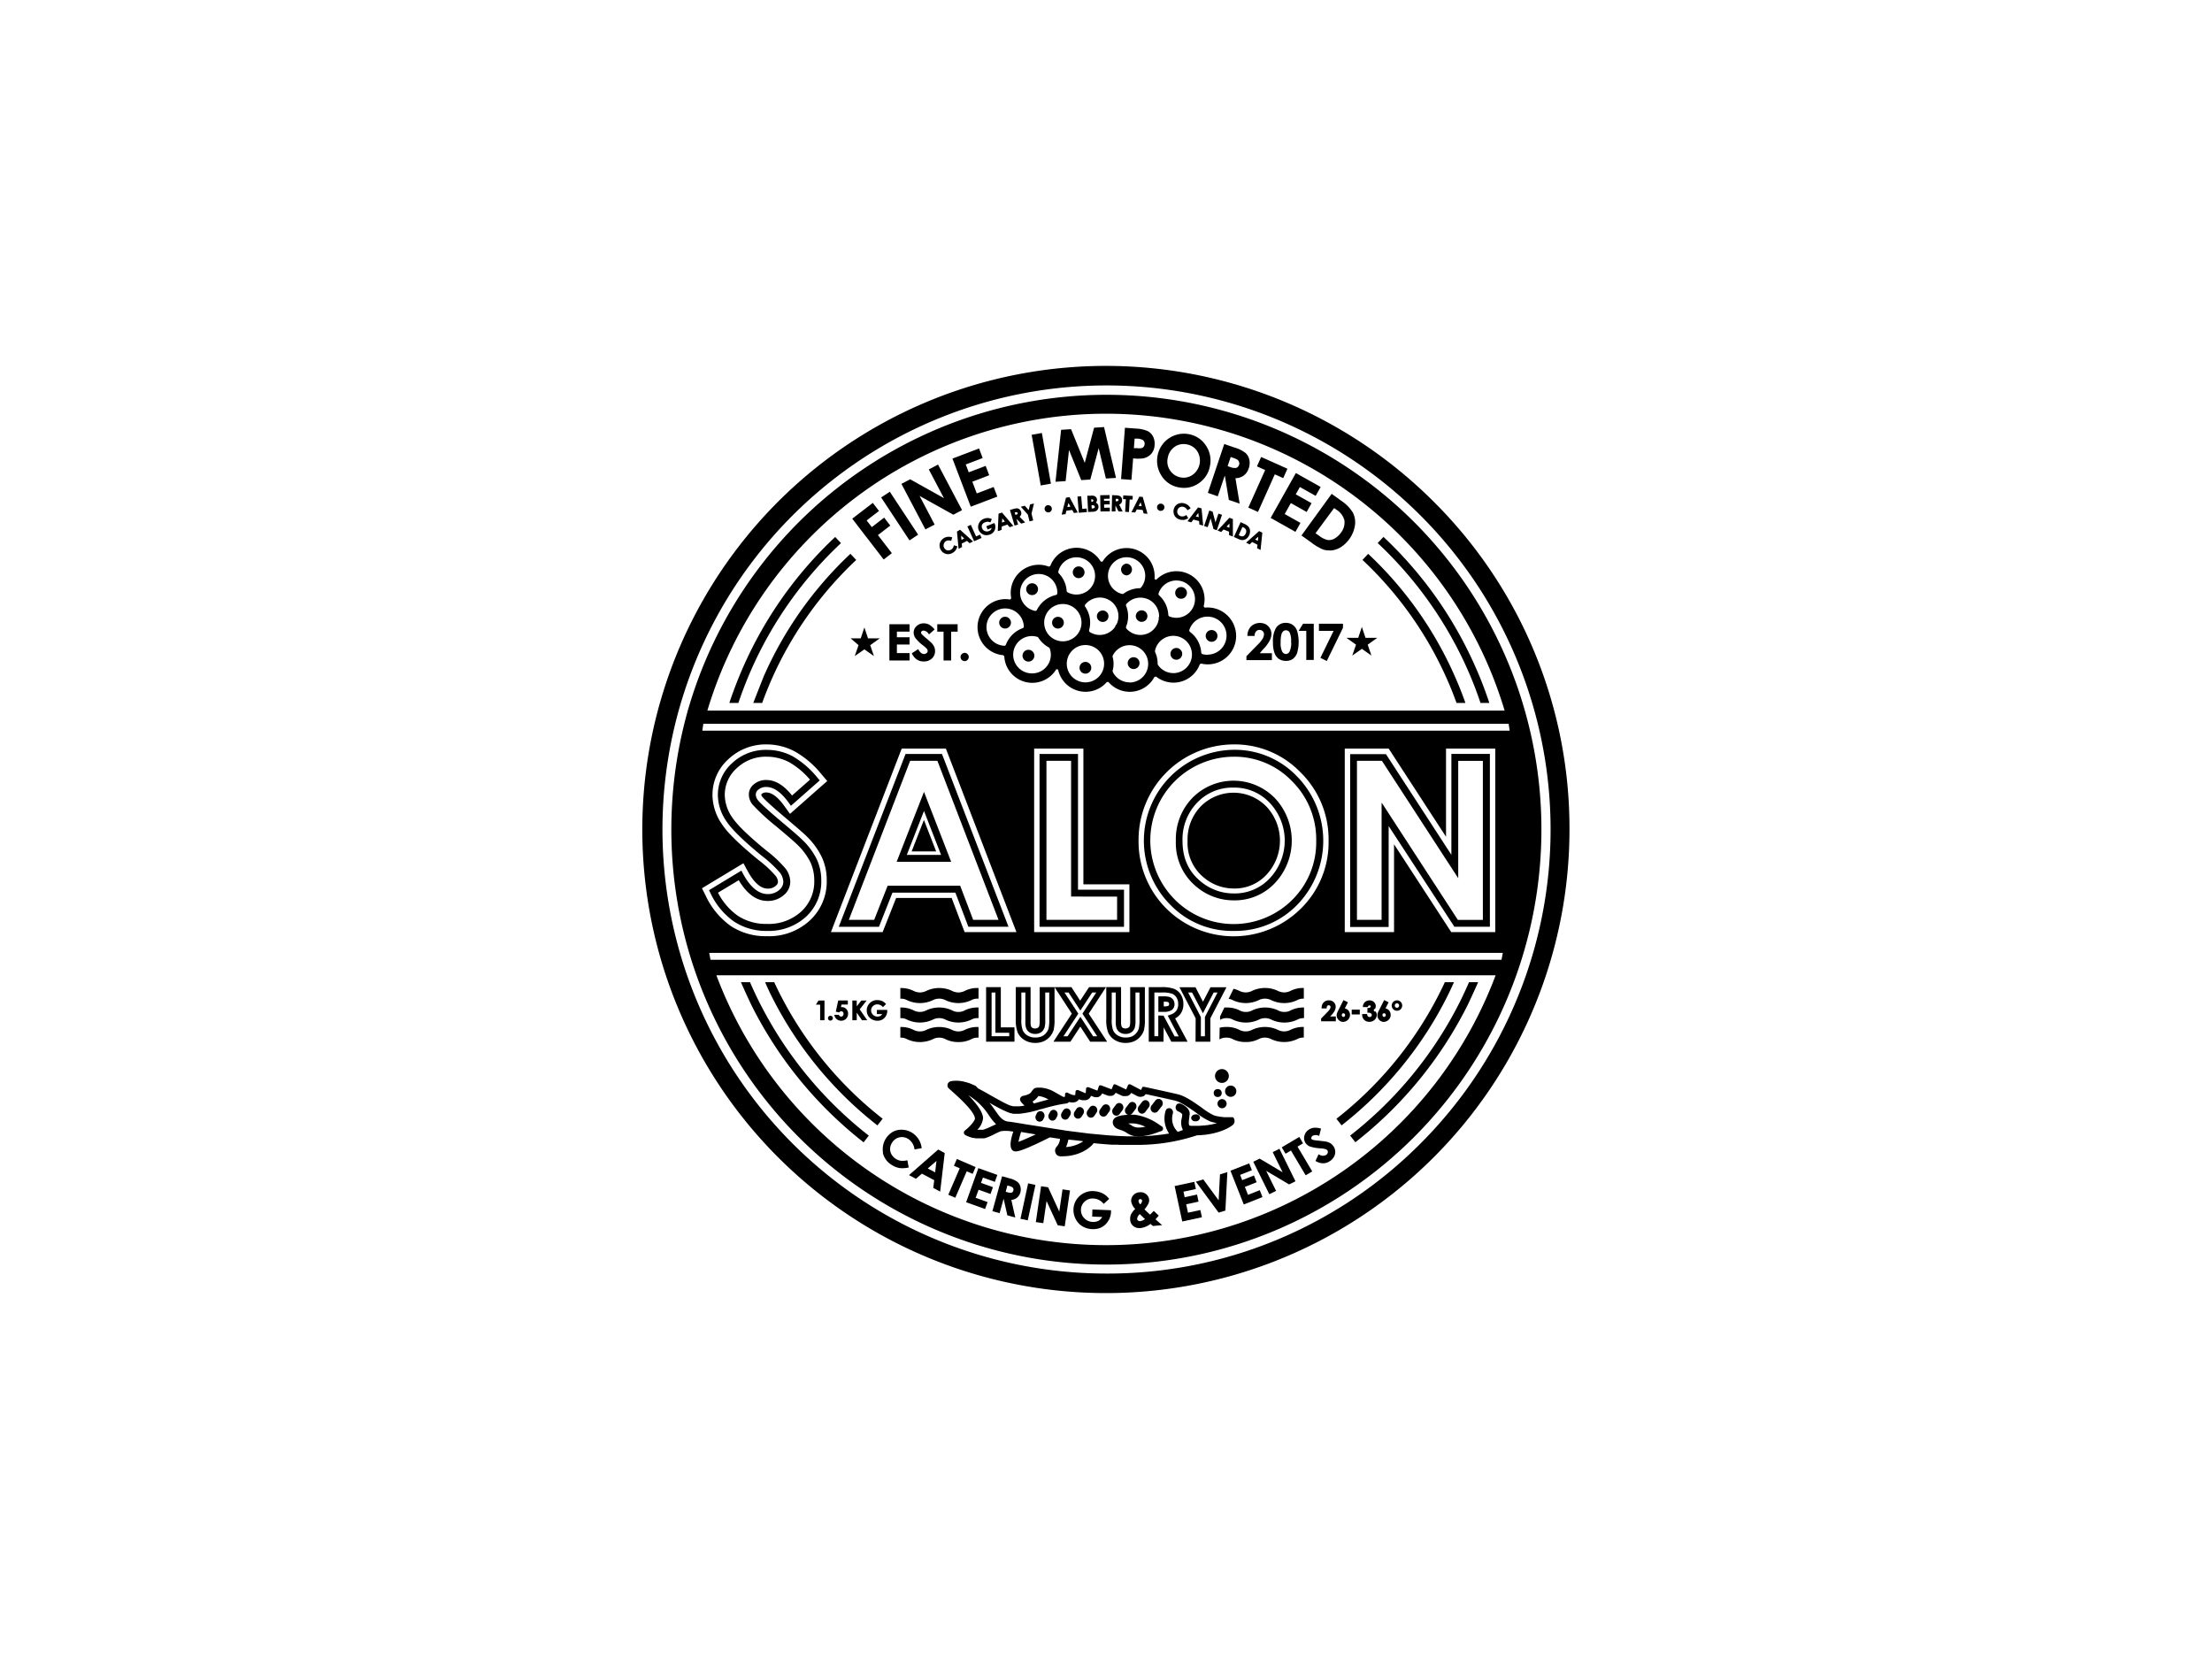 <svg id="Layer_1" data-name="Layer 1" xmlns="http://www.w3.org/2000/svg" viewBox="0 0 640 480"><polygon points="257.33 191.1 263.16 191.1 263.16 188.96 259.5 188.96 259.5 186.48 263.16 186.48 263.16 184.38 259.5 184.38 259.5 182.75 263.16 182.75 263.16 180.61 257.33 180.61 257.33 191.1"/><path d="M269.42,185.92c-.16-.17-.62-.57-1.36-1.19a15.69,15.69,0,0,1-1.42-1.3.7.7,0,0,1-.15-.42.48.48,0,0,1,.21-.38.81.81,0,0,1,.55-.18,2,2,0,0,1,1.47,1l.07.1,1.62-1.43-.07-.08a5.65,5.65,0,0,0-1.54-1.33,3.36,3.36,0,0,0-1.52-.36,2.92,2.92,0,0,0-2.08.79,2.55,2.55,0,0,0-.85,1.91,2.78,2.78,0,0,0,.51,1.55,11.31,11.31,0,0,0,2.19,2.13,7.61,7.61,0,0,1,1.12,1,1,1,0,0,1,.24.63.74.74,0,0,1-.31.59,1.15,1.15,0,0,1-.77.27c-.6,0-1.14-.44-1.61-1.3l-.05-.11L263.84,189l0,.09a4.5,4.5,0,0,0,1.43,1.73,3.52,3.52,0,0,0,2,.56,3.29,3.29,0,0,0,2.36-.86,2.85,2.85,0,0,0,.91-2.16,3,3,0,0,0-.26-1.25A4.06,4.06,0,0,0,269.42,185.92Z"/><polygon points="271.18 182.76 273 182.76 273 191.1 275.2 191.1 275.2 182.76 277.07 182.76 277.07 180.61 271.18 180.61 271.18 182.76"/><path d="M279.13,188.89a1.17,1.17,0,0,0-.85.35,1.14,1.14,0,0,0-.36.85,1.2,1.2,0,0,0,1.21,1.2,1.2,1.2,0,0,0,.85-2A1.17,1.17,0,0,0,279.13,188.89Z"/><polygon points="251.14 184.69 250.09 181.54 249.04 184.69 246.12 184.69 248.4 186.66 247.31 189.82 250.09 187.88 252.86 189.82 251.78 186.67 254.55 184.69 251.14 184.69"/><path d="M365.42,187.9a10.67,10.67,0,0,0,1.92-2.52,4.53,4.53,0,0,0,.54-2,3.3,3.3,0,0,0-1.63-2.74,3.81,3.81,0,0,0-4.27.57,3.9,3.9,0,0,0-1.07,2.69V184H363v-.11a1.87,1.87,0,0,1,.42-1.2,1.24,1.24,0,0,1,1-.43,1.26,1.26,0,0,1,.93.36,1.15,1.15,0,0,1,.36.9,2.65,2.65,0,0,1-.36,1.22,8.88,8.88,0,0,1-1.52,1.85l-3.2,3.27V191H368v-2h-3.51Z"/><path d="M374,180.78a3.45,3.45,0,0,0-2-.57,3.26,3.26,0,0,0-2.8,1.44,7.58,7.58,0,0,0-.89,4.16,8.72,8.72,0,0,0,.46,3.16,3.61,3.61,0,0,0,1.27,1.69,3.57,3.57,0,0,0,2,.55,3.35,3.35,0,0,0,2-.55,3.64,3.64,0,0,0,1.25-1.72,11.55,11.55,0,0,0,0-6.42A3.59,3.59,0,0,0,374,180.78Zm-.42,5a5.69,5.69,0,0,1-.5,2.78h0a1.15,1.15,0,0,1-1,.66,1.27,1.27,0,0,1-1.11-.7,5.51,5.51,0,0,1-.44-2.63,9.12,9.12,0,0,1,.2-2.24,2,2,0,0,1,.54-1,1.2,1.2,0,0,1,.81-.29,1.24,1.24,0,0,1,1.09.71A5.93,5.93,0,0,1,373.55,185.74Z"/><polygon points="375.74 182.53 377.95 182.53 377.95 190.95 380.11 190.95 380.11 180.47 377.01 180.47 375.74 182.53"/><polygon points="381.61 182.53 385.85 182.53 382.03 190.35 383.88 191.25 388.56 181.65 388.57 180.47 381.61 180.47 381.61 182.53"/><path d="M255.42,333.48a5.45,5.45,0,0,0,2.47,3.5,6.09,6.09,0,0,0,2.21.94,4.88,4.88,0,0,0,1,.08,9.13,9.13,0,0,0,1.71-.18l.11,0-.38-2.1-.11,0a5.56,5.56,0,0,1-1.89.11,3.79,3.79,0,0,1-2.65-1.92,3.08,3.08,0,0,1-.35-1.68,3.5,3.5,0,0,1,.62-1.71,3.33,3.33,0,0,1,4.67-.95,4.19,4.19,0,0,1,1.76,2.89l0,.11,2.07-.37,0-.1a6,6,0,0,0-.86-2.44,6.06,6.06,0,0,0-1.77-1.83,5.68,5.68,0,0,0-2.78-.95,5.17,5.17,0,0,0-2.77.51,5.84,5.84,0,0,0-3,6.09Z"/><path d="M263,340l2,1.06,1.73-1.48,3.57,1.88-.28,2.24,2,1.06,1.31-11.08v-.08l-1.89-1Zm5.43-1.93,2.52-2.18-.38,3.31Z"/><polygon points="281.42 339.64 282.27 337.67 276.85 335.33 276 337.3 277.68 338.02 274.37 345.68 276.4 346.55 279.7 338.9 281.42 339.64"/><polygon points="286.58 345.46 287.29 343.49 283.84 342.25 284.39 340.71 287.84 341.95 288.56 339.94 283.07 337.98 279.57 347.74 279.54 347.85 285.02 349.81 285.74 347.8 282.29 346.56 283.13 344.23 286.58 345.46"/><path d="M295.21,343.25a2.59,2.59,0,0,0-.89-1.34,6.9,6.9,0,0,0-2.29-1l-2.1-.58-2.8,10.1,2.09.58,1.16-4.18,1.07,4.8,2.3.64-1.14-5.1a3.05,3.05,0,0,0,1.62-.62,3,3,0,0,0,1-1.55A3.3,3.3,0,0,0,295.21,343.25Zm-3.75-.25.41.11a3.3,3.3,0,0,1,1,.38.8.8,0,0,1,.32.41.93.93,0,0,1,0,.55.79.79,0,0,1-.49.61,2.25,2.25,0,0,1-1.23-.11l-.49-.13Z"/><rect x="292.15" y="346.62" width="10.49" height="2.16" transform="translate(-105.39 564.72) rotate(-77.77)"/><polygon points="306.48 350.54 303.25 343.51 301.22 343.21 299.7 353.59 301.86 353.9 302.8 347.5 306.03 354.51 308.06 354.81 309.58 344.43 307.42 344.12 306.48 350.54"/><path d="M316,352l2.9.11a2.83,2.83,0,0,1-1.05,1.09,3.11,3.11,0,0,1-1.66.34,3.5,3.5,0,0,1-2.5-1.1,3.27,3.27,0,0,1-.93-2.48,3.2,3.2,0,0,1,1.09-2.32,3.33,3.33,0,0,1,2.5-.87,4,4,0,0,1,2.9,1.46l.08.09,1.59-1.45-.07-.08a5.68,5.68,0,0,0-1.9-1.55,6.63,6.63,0,0,0-2.53-.61,5.47,5.47,0,0,0-4.31,1.66,5.3,5.3,0,0,0-1.52,3.56,5.64,5.64,0,0,0,.63,2.85,5.11,5.11,0,0,0,1.94,2.1,6,6,0,0,0,2.87.83h.28a5.2,5.2,0,0,0,2.4-.54,5,5,0,0,0,1.92-1.81,5,5,0,0,0,.82-2.58v-.54l-5.38-.22Z"/><path d="M335.27,351.72l-1.45-1.37-.07.08c-.48.49-.8.82-1,1-.28-.25-.83-.76-1.62-1.53a8.49,8.49,0,0,0,1.15-1.66,2.44,2.44,0,0,0,.2-1.21,2.33,2.33,0,0,0-.82-1.48,2.46,2.46,0,0,0-2-.58,2.49,2.49,0,0,0-1.85.95,2.43,2.43,0,0,0-.53,1.64,4.18,4.18,0,0,0,1.17,2.23,5.55,5.55,0,0,0-1.22,1.59A3.27,3.27,0,0,0,327,353a2.44,2.44,0,0,0,.94,1.77,2.61,2.61,0,0,0,1.68.55l.36,0a6,6,0,0,0,2.89-1.2l.71.6,2.66-.25-1.92-1.68Zm-4,1a3.18,3.18,0,0,1-1.32.59,1,1,0,0,1-.66-.16.64.64,0,0,1-.29-.45,2.11,2.11,0,0,1,.78-1.42C330.42,351.91,330.92,352.4,331.29,352.71Zm-1.37-4.27a1.77,1.77,0,0,1-.5-.94.52.52,0,0,1,.12-.37.5.5,0,0,1,.36-.19.5.5,0,0,1,.39.1.45.45,0,0,1,.17.34A1.52,1.52,0,0,1,329.92,348.44Z"/><polygon points="343.72 350.87 343.2 348.44 346.78 347.67 346.34 345.62 342.76 346.39 342.42 344.79 346 344.02 345.55 341.94 339.86 343.16 342.06 353.41 347.75 352.19 347.3 350.1 343.72 350.87"/><polygon points="352.59 347.29 348.19 341.3 348.15 341.24 346 341.89 352.54 350.79 352.58 350.85 354.54 350.26 355.12 339.13 352.98 339.78 352.59 347.29"/><polygon points="361.08 345.7 360.18 343.4 363.58 342.06 362.81 340.1 359.4 341.45 358.81 339.93 362.21 338.58 361.43 336.6 356.01 338.73 359.86 348.49 365.27 346.35 364.49 344.36 361.08 345.7"/><polygon points="370.18 332.38 368.23 333.35 371.1 339.17 364.44 335.22 362.61 336.13 367.21 345.43 367.25 345.52 369.21 344.56 366.34 338.76 372.93 342.66 372.98 342.69 374.82 341.78 370.23 332.48 370.18 332.38"/><polygon points="377.01 330.8 375.92 328.95 370.85 331.96 371.95 333.81 373.51 332.88 377.77 340.05 379.67 338.92 375.41 331.75 377.01 330.8"/><path d="M379,331.72a12.39,12.39,0,0,0,3,.53,7.5,7.5,0,0,1,1.52.23,1.1,1.1,0,0,1,.55.39.74.74,0,0,1,.08.66,1.11,1.11,0,0,1-.49.65,2,2,0,0,1-2.06-.17l-.1-.05-.89,1.94.09.05a4.37,4.37,0,0,0,2.11.63h.05a3.52,3.52,0,0,0,1.94-.65,3.33,3.33,0,0,0,1.46-2,2.86,2.86,0,0,0-.47-2.3,3,3,0,0,0-.91-.88,4.35,4.35,0,0,0-1.38-.49c-.23,0-.82-.11-1.8-.21a13.94,13.94,0,0,1-1.9-.27.67.67,0,0,1-.36-.27.46.46,0,0,1,0-.42.8.8,0,0,1,.35-.47,2,2,0,0,1,1.78,0l.12,0,.53-2.1-.1,0a5.52,5.52,0,0,0-2-.22,3.21,3.21,0,0,0-1.46.55,2.9,2.9,0,0,0-1.27,1.83,2.53,2.53,0,0,0,.37,2.06A2.87,2.87,0,0,0,379,331.72Z"/><polygon points="255.67 161.88 258.04 160.05 254.01 154.82 257.58 152.06 255.81 149.76 252.24 152.51 250.75 150.58 254.32 147.83 252.53 145.5 246.58 150.07 255.6 161.79 255.67 161.88"/><rect x="258.79" y="141.84" width="3" height="14.89" transform="translate(-39.18 168.07) rotate(-33.42)"/><polygon points="267.75 153.17 270.42 151.77 266.06 143.49 275.76 148.89 275.82 148.92 278.35 147.59 271.45 134.51 271.4 134.41 268.73 135.82 273.11 144.13 263.38 138.7 263.33 138.67 260.81 140 267.7 153.07 267.75 153.17"/><polygon points="288.56 143.68 287.5 140.9 282.61 142.76 281.32 139.37 286.21 137.5 285.18 134.79 280.29 136.65 279.42 134.38 284.32 132.52 283.27 129.75 275.57 132.68 280.87 146.6 288.56 143.68"/><rect x="299.77" y="125.45" width="3" height="14.89" transform="translate(-18.71 55.2) rotate(-10.16)"/><polygon points="309.3 130.19 312.81 138.84 312.84 138.91 315.46 138.74 317.88 129.65 319.97 138.45 322.89 138.27 319.46 123.66 319.44 123.56 316.55 123.75 313.85 133.93 309.89 124.17 307.01 124.36 305.4 139.25 305.38 139.39 308.32 139.2 309.3 130.19"/><path d="M327.85,132.62a11.74,11.74,0,0,0,2.88,0,4.25,4.25,0,0,0,2.33-1.28,4.06,4.06,0,0,0,1-2.55,4.62,4.62,0,0,0-.44-2.48,3.68,3.68,0,0,0-1.61-1.61,10,10,0,0,0-3.47-.71l-3.06-.23-1.12,14.85,3,.23Zm.22-2.93.21-2.79.68,0a3.71,3.71,0,0,1,1.69.41,1.21,1.21,0,0,1,.52,1.18,1.39,1.39,0,0,1-.27.76,1.24,1.24,0,0,1-.63.41,5,5,0,0,1-1.42,0Z"/><path d="M341,141a8,8,0,0,0,1.6.16,7.36,7.36,0,0,0,4.18-1.3,7.58,7.58,0,0,0,3.29-5,7.67,7.67,0,0,0-1.14-5.91,7.39,7.39,0,0,0-4.87-3.31,7.57,7.57,0,0,0-4,.26,7.66,7.66,0,0,0-3.34,2.22,7.93,7.93,0,0,0-.69,9.48A7.41,7.41,0,0,0,341,141Zm.58-2.87a4.7,4.7,0,0,1-2.78-1.66,4.6,4.6,0,0,1-.93-4,4.83,4.83,0,0,1,2-3.19,4.42,4.42,0,0,1,2.55-.8,5.08,5.08,0,0,1,1,.1,4.53,4.53,0,0,1,3,2,5.08,5.08,0,0,1-1.36,6.8A4.47,4.47,0,0,1,341.59,138.12Z"/><path d="M349.47,142.6l2.86,1,2-5.89.07,0,1.14,6.88v.06l3.13,1.06-1.22-7.35a4.26,4.26,0,0,0,2.38-.75,4.22,4.22,0,0,0,1.47-2.13,4.57,4.57,0,0,0,.16-2.52A3.6,3.6,0,0,0,360.3,131a9.6,9.6,0,0,0-3.18-1.53l-2.91-1-4.7,14Zm9-8.1a1.2,1.2,0,0,1-.77.87,3.36,3.36,0,0,1-1.78-.25l-.73-.25.89-2.64.62.21a5.24,5.24,0,0,1,1.37.61,1.29,1.29,0,0,1,.43.65A1.23,1.23,0,0,1,358.52,134.5Z"/><polygon points="361.22 146.77 361.18 146.87 363.97 148.12 368.84 137.24 371.28 138.34 372.49 135.62 364.89 132.22 363.67 134.93 366.05 136 361.22 146.77"/><polygon points="367.63 149.85 374.81 153.88 376.26 151.3 371.7 148.73 373.48 145.56 378.05 148.13 379.47 145.59 374.9 143.03 376.09 140.91 380.66 143.47 382.11 140.9 374.93 136.87 367.69 149.76 367.63 149.85"/><path d="M376.51,154.9l2.8,2a15.37,15.37,0,0,0,3.48,2.08,5.43,5.43,0,0,0,1.72.27,5.87,5.87,0,0,0,.83,0,6.62,6.62,0,0,0,2.69-1,9.17,9.17,0,0,0,4-6.23,6.29,6.29,0,0,0-.57-3.66,11,11,0,0,0-3.41-3.48l-2.76-2-8.7,12Zm10.14-7.44a5.16,5.16,0,0,1,2.33,3.09,4.77,4.77,0,0,1-1.05,3.62,5.49,5.49,0,0,1-1.91,1.71,3.22,3.22,0,0,1-1.94.35,6.24,6.24,0,0,1-2.46-1.26l-1-.69L386,147Z"/><path d="M218,203.24l-.06.15h2.61l0-.08c.83-2.3,1.73-4.54,2.65-6.63a106.25,106.25,0,0,1,24.45-34.59l.08-.08-1.68-1.78-.08.08a108.57,108.57,0,0,0-25,35.38C220,198.13,219,200.67,218,203.24Z"/><path d="M223.22,288.19a110.1,110.1,0,0,0,30.56,37.36l.09.06,1.51-1.93-.09-.07a107.66,107.66,0,0,1-29.88-36.51c-.46-.93-.92-1.89-1.37-2.85l0-.07h-2.68l.08.16C222.08,285.83,222.65,287.05,223.22,288.19Z"/><path d="M213.66,203.39l0-.08c1.09-3.23,2.32-6.4,3.64-9.41a112.55,112.55,0,0,1,25.94-36.68l.08-.08-1.68-1.78-.08.08a115.12,115.12,0,0,0-26.5,37.47c-1.46,3.32-2.8,6.8-4,10.33l0,.15Z"/><path d="M249.78,330.44l.09.07,1.5-1.93-.08-.07a114,114,0,0,1-31.68-38.72c-.88-1.76-1.75-3.63-2.58-5.54l0-.07h-2.66l.07.16c1,2.25,2,4.45,3,6.54A116.59,116.59,0,0,0,249.78,330.44Z"/><path d="M418.74,196.68c.93,2.1,1.82,4.33,2.66,6.63l0,.08H424l-.06-.15c-.9-2.56-1.91-5.1-3-7.54a108.47,108.47,0,0,0-25-35.38l-.08-.08L394.21,162l.08.08A106.06,106.06,0,0,1,418.74,196.68Z"/><path d="M388.23,325.55a109.85,109.85,0,0,0,30.56-37.35c.57-1.15,1.15-2.37,1.82-3.86l.07-.16H418l0,.07c-.44,1-.91,1.92-1.37,2.85a107.46,107.46,0,0,1-29.87,36.52l-.09.07,1.51,1.93Z"/><path d="M390.73,328.49l-.09.07,1.51,1.93.08-.07a116.31,116.31,0,0,0,32.37-39.56c1-2.08,2-4.28,3-6.52l.07-.16H425l0,.07c-.83,1.92-1.7,3.78-2.56,5.52A114.09,114.09,0,0,1,390.73,328.49Z"/><path d="M424.68,193.88c1.33,3,2.56,6.19,3.65,9.43l0,.08h2.58l-.05-.15c-1.17-3.54-2.5-7-4-10.35a115.09,115.09,0,0,0-26.49-37.47l-.08-.08-1.68,1.78.08.08A112.63,112.63,0,0,1,424.68,193.88Z"/><polygon points="392.34 186.52 391.25 189.68 394.03 187.73 396.8 189.68 395.72 186.52 398.49 184.54 395.08 184.54 394.03 181.39 392.98 184.54 389.56 184.54 392.34 186.52"/><path d="M334.07,166.62A8.12,8.12,0,0,0,319,162.49h-.52a8.12,8.12,0,0,0-14.6,1.27l-.42.19a8,8,0,0,0-2.9-.55,8.14,8.14,0,0,0-8.13,8.13,7.54,7.54,0,0,0,.16,1.57l-.36.37a7.24,7.24,0,0,0-1.38-.13,8.13,8.13,0,0,0-.58,16.23l.3.31a8.11,8.11,0,0,0,15.05,3.75l.52.09a8.12,8.12,0,0,0,14.1,3.61h.48a8.09,8.09,0,0,0,13.3-1.48l.47-.1a8.1,8.1,0,0,0,12.65-3.56l.38-.2a8.2,8.2,0,0,0,10.13-8,8.25,8.25,0,0,0-8.22-8.23h0c-.26,0-.52,0-.86.05l-.32-.38a8,8,0,0,0,.27-2,8.14,8.14,0,0,0-14-5.67l-.48-.22A7.18,7.18,0,0,0,334.07,166.62Zm1.2,11.94v.07a1.22,1.22,0,0,0,0,.42v.07a5.37,5.37,0,0,1-9.45,2.64l-.05-.33a7.94,7.94,0,0,0,.63-3.12,8,8,0,0,0-.63-3.13l.05-.33a5.4,5.4,0,0,1,9.54,3.46,2.06,2.06,0,0,1,0,.21.1.1,0,0,0,0,0Zm-8.46,18.87h0a5.41,5.41,0,0,1-4.89-3.12v-.23a8,8,0,0,0,.27-2,7.63,7.63,0,0,0-.28-2.06l0-.23a5.4,5.4,0,1,1,4.89,7.68Zm-12.76-10.8a5.4,5.4,0,1,1-5.4,5.4A5.41,5.41,0,0,1,314.05,186.63Zm-6.77-11.87a5.4,5.4,0,1,1,0,10.79h0a5.4,5.4,0,0,1,0-10.79Zm4.16-2.74a5.27,5.27,0,0,1-2.66-.71l-.16-.26a8.09,8.09,0,0,0-2.35-5.25l-.09-.3a5.39,5.39,0,1,1,5.26,6.52Zm3.64,10.41a8.06,8.06,0,0,0-1.18-7v-.38a5.37,5.37,0,0,1,1.31-1.25l0,0,.26-.14.13-.08a5.37,5.37,0,0,1,8,4.72,5.3,5.3,0,0,1-.5,2.24l-.06.1a1.24,1.24,0,0,0-.37.62l-.05.13a5.42,5.42,0,0,1-4.42,2.32,5.31,5.31,0,0,1-3-.92Zm15-12.37-.24.12a8.18,8.18,0,0,0-4.82,1.63l-.27.06a5.39,5.39,0,1,1,6.6-5.25A5.3,5.3,0,0,1,330.07,170.06Zm-31.44,24.77h0a5.4,5.4,0,1,1,1.56-10.54l.19.14a8.18,8.18,0,0,0,3.14,2.93l.16.17a5.39,5.39,0,0,1-5.05,7.3Zm7.26-23v0l-.26.29a8.19,8.19,0,0,0-5.69,4.47l-.34.18a5.39,5.39,0,1,1,6.31-5.31C305.91,171.65,305.9,171.76,305.89,171.87Zm-9.68,9.59-.22.29a8.21,8.21,0,0,0-5,4.91l-.3.22a5.4,5.4,0,1,1,5.52-5.42Zm43.26,13.33a5.39,5.39,0,0,1-4.49-2.43l-.05-.18V192a7.93,7.93,0,0,0-.76-3.41v-.25l0-.06a5.4,5.4,0,0,1,10.69,1.07,5.41,5.41,0,0,1-5.4,5.41Zm.87-16a5.26,5.26,0,0,1-2.13-.45l-.19-.29a8.16,8.16,0,0,0-2.76-5.84l-.1-.33a5.41,5.41,0,0,1,5.18-3.89h0a5.4,5.4,0,1,1,0,10.8Zm9,10.7a5.68,5.68,0,0,1-1.57-.23l-.22-.3a8.07,8.07,0,0,0-3.36-6.16l-.12-.35a5.5,5.5,0,1,1,5.27,7Z"/><path d="M306.1,181.86a1.7,1.7,0,1,0-1.7-1.69A1.7,1.7,0,0,0,306.1,181.86Z"/><path d="M298.63,168.76a1.71,1.71,0,1,0,1.7,1.7A1.7,1.7,0,0,0,298.63,168.76Z"/><path d="M312.09,163.88a1.7,1.7,0,1,0,1.7,1.7A1.7,1.7,0,0,0,312.09,163.88Z"/><path d="M325.94,163.07a1.71,1.71,0,0,0,0,3.41h0a1.71,1.71,0,0,0,0-3.41Z"/><path d="M314.05,194.91a1.7,1.7,0,1,0-1.71-1.68A1.7,1.7,0,0,0,314.05,194.91Z"/><path d="M297.57,188a1.71,1.71,0,1,0,1.7,1.71A1.71,1.71,0,0,0,297.57,188Z"/><path d="M330.7,176.63a1.69,1.69,0,0,0-1.44.34,1.67,1.67,0,0,0-.64,1.34,1.7,1.7,0,0,0,3,1,1.73,1.73,0,0,0,.31-1.48A1.71,1.71,0,0,0,330.7,176.63Z"/><path d="M320.36,179.34a1.73,1.73,0,0,0,.31-1.48A1.69,1.69,0,0,0,318,177a1.67,1.67,0,0,0-.64,1.34,1.7,1.7,0,0,0,3,1Z"/><path d="M340.35,187.48a1.7,1.7,0,1,0,1.7,1.7A1.71,1.71,0,0,0,340.35,187.48Z"/><path d="M328,190.15a1.71,1.71,0,1,0,1.2.5A1.7,1.7,0,0,0,328,190.15Z"/><path d="M341.72,169.84a1.7,1.7,0,1,0,1.7,1.7A1.71,1.71,0,0,0,341.72,169.84Z"/><path d="M350.55,182.29h0a1.7,1.7,0,1,0,1.7,1.7A1.7,1.7,0,0,0,350.55,182.29Z"/><path d="M290.8,178.45a1.7,1.7,0,1,0,1.7,1.7A1.7,1.7,0,0,0,290.8,178.45Z"/><path d="M293.52,297.25h-3.95V285.61h-4.26v15.78h8.21ZM292,298.81v1h-5.1V287.17H288v11.64Z"/><path d="M296.42,300.92a5.79,5.79,0,0,0,3.1.83,6,6,0,0,0,2.37-.44,5.36,5.36,0,0,0,2.95-3.25,12.92,12.92,0,0,0,.27-3.19v-9.26l5,7.67-5.32,8.11h4.92l2.86-4.36,2.85,4.36h4.91L315,293.28l5-7.67h-4.9l-2.58,3.92L310,285.61h-9.19v9.64a5.72,5.72,0,0,1-.14,1.65,1,1,0,0,1-.41.46,1.46,1.46,0,0,1-.81.21,1.41,1.41,0,0,1-.75-.18.93.93,0,0,1-.38-.43,4.11,4.11,0,0,1-.14-1.37v-10h-4.28v9.26a10,10,0,0,0,.57,3.94A4.93,4.93,0,0,0,296.42,300.92Zm12.75-13.75,3.41,5.21,3.42-5.21h1.18l-4,6.11,4.28,6.55h-1.18l-3.69-5.64-3.7,5.64h-1.2l4.3-6.55-4-6.11Zm-7,10.3a6.71,6.71,0,0,0,.25-2.22v-8.08h1.16v7.7a11,11,0,0,1-.21,2.76,3.49,3.49,0,0,1-.76,1.31,3.55,3.55,0,0,1-1.29.94,4.71,4.71,0,0,1-1.77.31,4.32,4.32,0,0,1-2.28-.59,3.37,3.37,0,0,1-1.34-1.45,8.44,8.44,0,0,1-.42-3.28v-7.7h1.16v8.42a5.19,5.19,0,0,0,.27,2,2.45,2.45,0,0,0,1,1.15,3,3,0,0,0,1.57.41,3,3,0,0,0,1.65-.45A2.53,2.53,0,0,0,302.14,297.47Z"/><path d="M322.56,300.92a5.81,5.81,0,0,0,3.11.83,6.11,6.11,0,0,0,2.37-.44,4.94,4.94,0,0,0,1.85-1.35,4.84,4.84,0,0,0,1.09-1.9,12.92,12.92,0,0,0,.27-3.19v-9.26H327v9.64a5,5,0,0,1-.15,1.65.94.94,0,0,1-.41.46,1.46,1.46,0,0,1-.81.21,1.41,1.41,0,0,1-.75-.18.85.85,0,0,1-.37-.43,3.66,3.66,0,0,1-.15-1.37v-10h-4.28v9.26a10,10,0,0,0,.57,3.94A4.87,4.87,0,0,0,322.56,300.92Zm5.72-3.45a6.71,6.71,0,0,0,.25-2.22v-8.08h1.16v7.7a11,11,0,0,1-.21,2.76,3.8,3.8,0,0,1-2,2.25,4.75,4.75,0,0,1-1.77.31,4.27,4.27,0,0,1-2.28-.59,3.39,3.39,0,0,1-1.35-1.45,8.44,8.44,0,0,1-.42-3.28v-7.7h1.16v8.42a5.4,5.4,0,0,0,.27,2,2.47,2.47,0,0,0,1,1.15,2.93,2.93,0,0,0,1.56.41,3,3,0,0,0,1.65-.45A2.48,2.48,0,0,0,328.28,297.47Z"/><path d="M345.91,301.39h4.28v-6.75l4.67-9h-4.63l-2.17,4.2-2.14-4.14,0-.06h-4.67l4.69,9Zm-1-14.22,3.13,6,3.11-6h1.12l-3.65,7.07v5.59h-1.17v-5.54l-3.68-7.12Z"/><path d="M339,292.25a2,2,0,0,0,.82-1.77,2.12,2.12,0,0,0-1.39-2,5.28,5.28,0,0,0-1.76-.2h-1.52v4.48h1.63A3.93,3.93,0,0,0,339,292.25Zm-.89-1.28h0a2.62,2.62,0,0,1-1.33.2h-.07v-1.36a4.23,4.23,0,0,1,1.18.1.51.51,0,0,1,.27.21.74.74,0,0,1-.05.85Z"/><path d="M336.69,297.25l2.2,4.14h4.72L340,294.66a4.45,4.45,0,0,0,1.58-1.35,4.71,4.71,0,0,0,.81-2.79,5.1,5.1,0,0,0-.72-2.73,4.26,4.26,0,0,0-2-1.7,10.16,10.16,0,0,0-3.66-.48h-3.64v15.78h4.26Zm-1.56-3.44v6H334V287.17h2.09a8.4,8.4,0,0,1,3.06.36,2.68,2.68,0,0,1,1.25,1.09,3.49,3.49,0,0,1,.49,1.9,3.2,3.2,0,0,1-.53,1.89,3.32,3.32,0,0,1-1.65,1.14l-.85.31,3.18,6h-1.19l-3.2-6Z"/><polygon points="267.32 237.24 263.77 246.34 270.86 246.34 267.32 237.24"/><path d="M214.51,251.9l-9.28,5.6-.09.06.41.82a20.91,20.91,0,0,0,6.86,8.28,16.87,16.87,0,0,0,9.49,2.68,16,16,0,0,0,11.33-4.12,13.83,13.83,0,0,0,4.39-10.48,14.59,14.59,0,0,0-1.24-6,20,20,0,0,0-4.14-5.65c-.77-.79-2.87-2.62-6.41-5.58-4.55-3.85-6.07-5.39-6.54-6a2.67,2.67,0,0,1-.62-1.68,1.86,1.86,0,0,1,.79-1.4,3.41,3.41,0,0,1,2.3-.73c2.1,0,4.27,1.53,6.44,4.55l.64.89,8.26-7.28.08-.07-.65-.75a26.05,26.05,0,0,0-7.34-6.31,16,16,0,0,0-7.3-1.77,14.23,14.23,0,0,0-10.07,3.84,12.35,12.35,0,0,0-4.12,9.3,13.54,13.54,0,0,0,2.45,7.48c1.6,2.42,5,5.73,10.33,10.09a34.67,34.67,0,0,1,5.16,4.81,4.55,4.55,0,0,1,1,2.67,3.09,3.09,0,0,1-1.25,2.4,4.86,4.86,0,0,1-3.3,1.13c-2.6,0-5-2-7.09-5.84Zm14.14,3.23a6.48,6.48,0,0,0-1.4-3.86,35.43,35.43,0,0,0-5.5-5.17c-5.12-4.18-8.46-7.42-9.93-9.64a11.69,11.69,0,0,1-2.12-6.38,10.3,10.3,0,0,1,3.49-7.84,12.13,12.13,0,0,1,8.7-3.3,13.9,13.9,0,0,1,6.39,1.56,22.71,22.71,0,0,1,6.08,5.08l-5.2,4.59c-2.37-3-4.86-4.49-7.4-4.49a5.37,5.37,0,0,0-3.59,1.2,3.75,3.75,0,0,0-1.5,2.93,4.68,4.68,0,0,0,1,2.9,60.81,60.81,0,0,0,6.84,6.32c3.44,2.88,5.55,4.71,6.27,5.45a18.28,18.28,0,0,1,3.74,5.08,12.47,12.47,0,0,1,1.07,5.18,11.74,11.74,0,0,1-3.77,9,14,14,0,0,1-9.95,3.58,14.87,14.87,0,0,1-8.38-2.35,18.27,18.27,0,0,1-5.75-6.69l6-3.61c2.37,4,5.18,6,8.33,6a6.86,6.86,0,0,0,4.6-1.61A5,5,0,0,0,228.65,255.13Z"/><path d="M267.34,229.11l-7.85,20.08-.06.15H275.2Zm0,5.52,4.94,12.71h-9.91Z"/><path d="M280.15,268.06l0,.07h11.64l-19-49.34-.24-.64H262L242.74,268l-.06.15h11.63l3.91-9.88h18.2Zm-34.55-1.93,17.73-46h7.89l17.68,46h-7.34l-3.73-9.81,0-.07h-21l-3.9,9.88Z"/><path d="M311.9,218.15H300.77v50h24.44V257.42H311.9Zm11.31,41.27v6.71H302.77v-46h7.13v39.27Z"/><path d="M346.27,256.65a16.65,16.65,0,0,0,10.82,3.85,15.89,15.89,0,0,0,11.78-5,17.92,17.92,0,0,0,0-24.57,16.72,16.72,0,0,0-23.83-.12,17.19,17.19,0,0,0-4.83,12.48A16.34,16.34,0,0,0,346.27,256.65Zm10.65-28.77a13.92,13.92,0,0,1,10.48,4.44,15.91,15.91,0,0,1,0,21.78,13.8,13.8,0,0,1-10.35,4.4,14.73,14.73,0,0,1-9.56-3.4c-3.6-2.91-5.35-6.78-5.35-11.81a15.25,15.25,0,0,1,4.26-11.08A14,14,0,0,1,356.92,227.88Z"/><path d="M357.09,269.34a24.88,24.88,0,0,0,18.25-7.57,26.59,26.59,0,0,0-.1-37.16A24.88,24.88,0,0,0,357,216.94a26.3,26.3,0,0,0-18.61,44.62A24.88,24.88,0,0,0,357.09,269.34Zm-.07-50.4a23,23,0,0,1,16.8,7.08,23.68,23.68,0,0,1,7,17.27,23.41,23.41,0,0,1-6.94,17.07,24,24,0,0,1-34.06-.18A24.21,24.21,0,0,1,357,218.94Z"/><path d="M420.74,268.13h10.33v-50H419.93v29.2L401,218.2l0,0H390.64v50h11.14V239l18.93,29Zm-21-35.85v33.85h-7.13v-46h7.22l21.87,33.64.21.31V220.15h7.13v46h-7.24L400,232.6Z"/><path d="M414.83,145.17A134.13,134.13,0,1,0,454.1,240,133.27,133.27,0,0,0,414.83,145.17ZM320.11,368.48A128.48,128.48,0,1,1,411,330.85,127.67,127.67,0,0,1,320.11,368.48Z"/><path d="M409.11,151A126,126,0,0,0,199,205.61h-.06v.21A126.74,126.74,0,0,0,194.24,240a125.87,125.87,0,1,0,214.87-89Zm23.62,131.18a120.42,120.42,0,0,1-225.46,0ZM240.41,269.69l20.48-53.1h12.78l20.42,53.1h-15l-3.72-9.81,0-.07H259.28l-3.91,9.88Zm86.36-13.83v13.83H299.21v-53.1h14.25v39.27Zm2.65-12.74A27.61,27.61,0,0,1,357,215.38a26.43,26.43,0,0,1,19.33,8.13,27.14,27.14,0,0,1,8.07,19.78,26.83,26.83,0,0,1-8,19.58,27.62,27.62,0,0,1-39.17-.23A27.41,27.41,0,0,1,329.42,243.12Zm59.66,26.57v-53.1h12.71l16.38,25.19.21.31v-25.5h14.25v53.1H419.89l-16.55-25.42v25.42Zm45.73,6c-.13.68-.25,1.36-.38,2H205.57c-.13-.67-.25-1.35-.38-2ZM222.1,257.1a3.35,3.35,0,0,0,2.29-.75c.7-.61.7-1,.7-1.22a3,3,0,0,0-.7-1.74,32.13,32.13,0,0,0-4.89-4.53c-5.48-4.47-9-7.89-10.65-10.44a15.09,15.09,0,0,1-2.71-8.34,13.84,13.84,0,0,1,4.61-10.43,15.76,15.76,0,0,1,11.14-4.27,17.41,17.41,0,0,1,8,2,27,27,0,0,1,7.82,6.67l1.64,1.92-10.78,9.51-1.65-2.29c-1.27-1.78-3.21-3.9-5.17-3.9a1.9,1.9,0,0,0-1.3.36l-.2.21,0,0v0a1.25,1.25,0,0,0,.3.66c.28.36,1.45,1.65,6.31,5.76s6,5.15,6.52,5.68a21.44,21.44,0,0,1,4.43,6.1,15.85,15.85,0,0,1,1.39,6.65,15.33,15.33,0,0,1-4.88,11.61,17.41,17.41,0,0,1-12.4,4.55A18.41,18.41,0,0,1,211.55,268a22.35,22.35,0,0,1-7.39-8.88L203.1,257l12-7.24,1.27,2.35C218.19,255.41,220.12,257.1,222.1,257.1ZM320,119.7a120.45,120.45,0,0,1,115.34,85.91H204.66A120.45,120.45,0,0,1,320,119.7Zm116.8,91.71H203.2l.3-2h233Z"/><path d="M273.66,156.58a1.78,1.78,0,0,1,1.44-.12l.11,0,.31-1-.1,0a2.71,2.71,0,0,0-1.16-.14,2.67,2.67,0,0,0-2.07,1.27,2.35,2.35,0,0,0,0,2.47,2.43,2.43,0,0,0,1.5,1.2,2.49,2.49,0,0,0,.61.08,2.66,2.66,0,0,0,1.32-.38,2.74,2.74,0,0,0,.83-.7,3.26,3.26,0,0,0,.52-1.09l0-.11-1-.3,0,.11a2.4,2.4,0,0,1-.33.75,1.52,1.52,0,0,1-.5.43,1.65,1.65,0,0,1-.74.21h0a1.3,1.3,0,0,1-.68-.18,1.59,1.59,0,0,1-.53-.56,1.33,1.33,0,0,1-.13-1.08A1.37,1.37,0,0,1,273.66,156.58Z"/><path d="M276.88,153.79l.47,5,1-.52-.08-1,1.52-.77.74.67,1-.52-3.76-3.38Zm2.09,2-.79.4-.11-1.21Z"/><polygon points="283.56 154.68 282.41 155.21 280.89 151.86 279.89 152.31 281.85 156.6 283.99 155.63 283.56 154.68"/><path d="M285.05,151.11a1.69,1.69,0,0,1,1.39,0l.1.05.44-1-.1,0a2.79,2.79,0,0,0-1.08-.28,3,3,0,0,0-1.15.23,2.51,2.51,0,0,0-1.49,1.48,2.4,2.4,0,0,0,0,1.75,2.45,2.45,0,0,0,.79,1,2.33,2.33,0,0,0,1.2.5h.28a2.9,2.9,0,0,0,1.06-.21,2.42,2.42,0,0,0,1-.73,2.23,2.23,0,0,0,.47-1.1,2.26,2.26,0,0,0-.14-1.21l-.12-.27-2.33.94.38.95,1.16-.47a1.21,1.21,0,0,1-.2.49,1.34,1.34,0,0,1-.59.42,1.53,1.53,0,0,1-1.17,0,1.32,1.32,0,0,1-.78-.79,1.25,1.25,0,0,1,0-1.07A1.45,1.45,0,0,1,285.05,151.11Z"/><path d="M289.85,152.33l1.62-.56.64.76,1.08-.37-3.28-3.86-1,.33-.22,5.06,1.08-.37Zm.89-1.43-.85.29L290,150Z"/><path d="M294.57,151.77l-.49-1.65,1.38,1.38,1.15-.34L295,149.51a1.27,1.27,0,0,0,.43-1.43,1.41,1.41,0,0,0-.43-.69,1.18,1.18,0,0,0-.68-.31,3.52,3.52,0,0,0-1.11.18l-1,.29,1.33,4.52Zm-1-3.51.13,0a1.33,1.33,0,0,1,.43-.08.29.29,0,0,1,.18.07.31.31,0,0,1,.11.16.34.34,0,0,1,0,.29,1,1,0,0,1-.46.22l-.16.05Z"/><polygon points="297.88 150.85 298.94 150.58 298.45 148.61 299.16 145.67 298.02 145.95 297.63 147.59 296.51 146.33 295.36 146.62 297.38 148.88 297.88 150.85"/><path d="M303.1,146.17a1,1,0,0,0-.68.44,1,1,0,0,0-.17.79,1.06,1.06,0,0,0,1,.85.75.75,0,0,0,.21,0,1,1,0,0,0,.68-.44,1,1,0,0,0,.17-.79,1,1,0,0,0-.44-.67A1.07,1.07,0,0,0,303.1,146.17Z"/><path d="M308.42,144l-1.26,4.9,1.13-.14.25-1,1.7-.21.47.87,1.13-.14-2.4-4.45Zm1.29,2.59-.89.11.31-1.17Z"/><polygon points="314.48 148.17 314.39 147.13 313.13 147.24 312.82 143.58 311.74 143.67 312.13 148.36 314.48 148.17"/><path d="M317.3,145.1a1.17,1.17,0,0,0,.1-.53,1.2,1.2,0,0,0-.31-.74,1.38,1.38,0,0,0-.73-.4,3.7,3.7,0,0,0-.94,0l-.83,0,.23,4.7,1.39-.06a2.18,2.18,0,0,0,.91-.21,1.38,1.38,0,0,0,.53-.54,1.4,1.4,0,0,0,.18-.76,1.36,1.36,0,0,0-.25-.73,1.46,1.46,0,0,0-.52-.41,1.15,1.15,0,0,0,.24-.33Zm-1.44,2-.05-.92h.07a1.21,1.21,0,0,1,.68.12.44.44,0,0,1,.19.36.32.32,0,0,1-.12.3,1.22,1.22,0,0,1-.66.15Zm-.13-2.63h.11a.63.63,0,0,1,.38.08.29.29,0,0,1,.12.25.32.32,0,0,1-.1.27.58.58,0,0,1-.39.13h-.08Z"/><polygon points="321.04 143.24 318.32 143.28 318.4 147.99 321.11 147.95 321.1 146.88 319.47 146.91 319.45 145.95 321.08 145.93 321.06 144.88 319.43 144.91 319.42 144.32 321.05 144.29 321.04 143.24"/><path d="M321.76,143.25l-.11,4.71,1.09,0,0-1.72.89,1.75,1.2,0L323.81,146a1.32,1.32,0,0,0,.59-.43,1.3,1.3,0,0,0,.26-.8,1.45,1.45,0,0,0-.19-.79,1.23,1.23,0,0,0-.56-.5,3.11,3.11,0,0,0-1.12-.17Zm1.84,1.45a.31.31,0,0,1-.12.26,1,1,0,0,1-.51.07h-.16l0-.7H323a1.53,1.53,0,0,1,.43,0,.31.31,0,0,1,.15.12A.34.34,0,0,1,323.6,144.7Z"/><polygon points="324.94 144.4 325.74 144.44 325.54 148.08 326.64 148.15 326.85 144.51 327.68 144.55 327.74 143.49 325 143.33 324.94 144.4"/><path d="M328.45,148.27l.46-.88,1.7.16.27,1,1.13.11-1.36-4.8,0-.07-1-.1-2.29,4.51Zm1-1.89.56-1.08.33,1.16Z"/><path d="M336,145.74a1,1,0,0,0-.79.18,1,1,0,0,0-.43.69,1.07,1.07,0,0,0,.89,1.2l.18,0a1.06,1.06,0,0,0,.61-.2,1,1,0,0,0,.43-.69,1,1,0,0,0-.2-.78A1,1,0,0,0,336,145.74Z"/><path d="M341.27,146.81a1.42,1.42,0,0,1,1.09-.17,1.82,1.82,0,0,1,1.15.89l.05.1.91-.53-.05-.1a2.84,2.84,0,0,0-.76-.89,3,3,0,0,0-1.05-.49,2.65,2.65,0,0,0-1.34,0,2.31,2.31,0,0,0-1.1.65,2.59,2.59,0,0,0-.29,3,2.49,2.49,0,0,0,1.61,1.08,2.79,2.79,0,0,0,.68.08,2.73,2.73,0,0,0,.41,0,3.36,3.36,0,0,0,1.12-.46l.1-.05-.56-.92-.09.06a2.32,2.32,0,0,1-.75.33,1.64,1.64,0,0,1-.66,0,1.51,1.51,0,0,1-.69-.35,1.28,1.28,0,0,1-.39-.61,1.49,1.49,0,0,1,0-.76A1.38,1.38,0,0,1,341.27,146.81Z"/><path d="M345.29,150.32l1.64.46.09,1,1.1.31-.48-5-1-.28-3.06,4,1.1.32Zm.68-.91.74-1,.12,1.21Z"/><polygon points="352.53 148.6 351.67 151.16 350.86 148.09 350.85 148.03 349.89 147.71 348.42 152.07 348.38 152.18 349.42 152.53 350.28 149.98 351.1 153.09 352.06 153.42 353.53 149.06 353.57 148.96 352.53 148.6"/><path d="M356.71,155.24l0-5.06-1-.38-3.44,3.7,1.06.42.68-.72,1.59.63v1Zm-1-3.76v1.21l-.83-.32Z"/><path d="M361.42,154.86a2.76,2.76,0,0,0,.25-1.35,2.11,2.11,0,0,0-.43-1.11,3.53,3.53,0,0,0-1.29-.86l-1-.47L357,155.36l1.06.48a4.67,4.67,0,0,0,1.21.42l.21,0a1.92,1.92,0,0,0,.61-.11,2.15,2.15,0,0,0,.78-.48A2.94,2.94,0,0,0,361.42,154.86Zm-1.78-2.31a1.61,1.61,0,0,1,.87.74,1.41,1.41,0,0,1-.09,1.09,1.51,1.51,0,0,1-.44.6.83.83,0,0,1-.53.21,2.06,2.06,0,0,1-.79-.22l-.26-.12,1.07-2.38Z"/><path d="M362.3,156.83l1.53.78-.11,1,1,.52.51-5-.92-.47L360.54,157l1,.52Zm.85-.75.91-.8-.12,1.21Z"/><path d="M309.29,320.92a1.2,1.2,0,0,0-.68-.22,1.21,1.21,0,0,0-1,.58l-.42.7a1.34,1.34,0,0,0,.34,1.76h0a1.17,1.17,0,0,0,1.68-.37l.42-.69A1.33,1.33,0,0,0,309.29,320.92Z"/><path d="M313.12,320.55a1.16,1.16,0,0,0-1.69.31l-.52.79a1.33,1.33,0,0,0,.28,1.77h0a1.17,1.17,0,0,0,.71.24,1.19,1.19,0,0,0,1-.54l.52-.8A1.33,1.33,0,0,0,313.12,320.55Z"/><path d="M301.56,321.63a1.18,1.18,0,0,0-.55-.14,1.2,1.2,0,0,0-1.08.72l-.22.47a1.33,1.33,0,0,0,.53,1.71h0a1.19,1.19,0,0,0,.56.14,1.21,1.21,0,0,0,1.07-.71l.23-.48A1.35,1.35,0,0,0,301.56,321.63Z"/><path d="M336.27,326l-1-.69a16.35,16.35,0,0,0-6.85-2.78s-.56,0-1.23,0h-.15a1.19,1.19,0,0,0,.58-.41l.92-1.23a1.31,1.31,0,0,0-.17-1.78,1.13,1.13,0,0,0-.76-.29,1.16,1.16,0,0,0-.94.48l-.92,1.22a1.32,1.32,0,0,0,.16,1.78,1.22,1.22,0,0,0,.46.25c-1.48.06-3.4.31-4.07,1.18h0a1.6,1.6,0,0,0-.29,1.4c.3,1.16,1.29,1.5,2.17,1.8h0a6.79,6.79,0,0,1,1.74.79,5.94,5.94,0,0,0,3.54,1.11h.09a18,18,0,0,0,5.39-1.21l1.1-.38a.66.66,0,0,0,.45-.55A.68.68,0,0,0,336.27,326Zm-4.9,0a9,9,0,0,1-1.89.23,3.57,3.57,0,0,1-2.21-.69,9.29,9.29,0,0,0-.82-.48,14.84,14.84,0,0,1,1.78,0A10.18,10.18,0,0,1,331.37,326Z"/><path d="M282.31,314.19l-.17-.07-.56-.26-.26-.11-.47-.2-.28-.11-.44-.16-.08,0-.2-.07-.46-.14-.09,0-.16-.05-.58-.15-.11,0-.68-.13h-.2l-.47-.05h-.83a5.61,5.61,0,0,0-.59.06l-.12,0a5.34,5.34,0,0,0-.59.13,1.21,1.21,0,0,0-.49,2l0,0c.1.1.25.24.44.4l.29.25c4.54,4,6.85,6.73,6.87,8.14,0,.44-1,1.83-2.39,3l-.54.45a.78.78,0,0,0,.14,1.28l.6.31.07,0,.1.05.15.06.17.07.29.11.28.09.26.08.09,0,.24.06.1,0,.37.07.35.05.11,0,.3,0h1l.22,0h.14l.14,0,.25,0,.14,0,.12,0,.52-.14A19.17,19.17,0,0,0,288,328l.46-.22.14-.06.31-.15.22-.1.22-.09.12-.05.16-.06.15,0,.11,0,.11,0,.2-.06.12,0,.12,0,.18,0,.14,0h.08l.2,0h.48a15.45,15.45,0,0,1,1.66.21c-.87,2.49-1,4.19-.5,5.06a1.64,1.64,0,0,0,.26.33l.1.08,0,0,.19.13.11.05.07,0,.18.06a.32.32,0,0,0,.13,0l.12,0a.49.49,0,0,0,.17,0c1.57,0,7.34-2.85,9.74-4.06l0,0,2.94.44a3.75,3.75,0,0,1-1.07,2.38,1.66,1.66,0,0,0-.23,1.66,1.47,1.47,0,0,0,1.31,1h.82c5.86-.07,8.61-3.41,8.73-3.55a1.28,1.28,0,0,0,.15-.25l1.41.14.53.05,1.05.09.92.07.66.05.79.05.77,0,.68,0,.87.05.67,0,.85,0,.67,0,.82,0H329a54.83,54.83,0,0,0,17.39-2.79c3.23,0,7.65-.95,10.27-2.95a1.47,1.47,0,0,0,.47-1.58,1.19,1.19,0,0,0-.08-.2l0-.06v0a.41.41,0,0,0-.07-.11l0-.06,0,0-.06-.08-.07-.06,0,0-.06-.06-.07,0,0,0-.07-.05-.07,0h0l-.09,0-.07,0h0l-.1,0h-.7l-1,0h-.16c-.34,0-.66-.06-1-.1l-.15,0c-.35-.05-.66-.11-1-.18l-.1,0q-.54-.12-1-.27a18.92,18.92,0,0,1-3.43-2.16l0,0c-2.27-1.6-4.85-3.43-7-3.93-3.42-.8-9.31-2.07-9.32-2.07l-.41-.08a.26.26,0,0,0-.15,0h-.07a.23.23,0,0,0-.11,0l-.06,0-.09.06,0,0a.71.71,0,0,0-.1.14l-.33.71-3.09-1.63a.58.58,0,0,0-.44,0h0a.57.57,0,0,0-.13.08l0,0a.38.38,0,0,0-.12.17l-.52,1.23-3.05-1.44a.59.59,0,0,0-.22-.05.44.44,0,0,0-.2,0l0,0a.55.55,0,0,0-.14.09l0,0a.42.42,0,0,0-.11.16l-.51,1.2-3-1.15a.39.39,0,0,0-.18,0h-.07a.57.57,0,0,0-.15,0l-.06,0a.53.53,0,0,0-.12.1l0,0a.4.4,0,0,0-.1.18l-.42,1.25-2.57-1a.71.71,0,0,0-.23,0h-.07l-.15.06-.07,0a.44.44,0,0,0-.11.12l0,0a.51.51,0,0,0-.07.23l-.12,1.34c-.38-.14-1-.38-1.48-.62l-.72-.3a.44.44,0,0,0-.31,0l-.15.06-.07,0a.68.68,0,0,0-.12.12l0,0a.49.49,0,0,0-.08.23l-.08.86a1.47,1.47,0,0,1,0,.19h-.28l-.1,0-.07,0-.12,0-.29-.09-.16-.05,0,0-.16-.06,0,0-.19-.08-.88-.41a.51.51,0,0,0-.22-.05h0a.58.58,0,0,0-.21.05.59.59,0,0,0-.17.12.48.48,0,0,0-.1.17l0,0a.82.82,0,0,0,0,.21l0,.39a.32.32,0,0,1-.26.33l-.22,0h0c-1-.52-1.78-1-2.4-1.33a9.28,9.28,0,0,0-4.09-1.36H300l-.16.05h-.07l-.09,0a2.15,2.15,0,0,0-.25.11l-.06,0a1.89,1.89,0,0,0-.27.2,5.56,5.56,0,0,0-.61.72c-.25.42-.51.85-2.43,1.29a1.08,1.08,0,0,0-.94,1.07c.06.56.78,1.28,1.31,1.74a9.29,9.29,0,0,1-1.69.22h-.49l-.14,0-.11,0-.14,0-.15,0-.11,0-.15,0-.13,0-.14,0-.17-.05-.14-.05-.14,0-.19-.07-.13,0-.14-.06-.19-.08-.15-.06-.15-.06-.19-.09-.3-.14-.22-.1-.29-.14-.23-.12-.29-.15-.29-.15-2.13-1.17-.84-.47-1.74-1-1.52-.82-.52-.28-.22-.11Zm65.07,6.11Zm-67.19-3.4a18.4,18.4,0,0,1,6,5.91,17.19,17.19,0,0,0,2,2.47l-1.08.5-.06,0a17.86,17.86,0,0,1-2.3,1l-.34.09-.13,0-.2,0h-.14l-.19,0h-.42l-.46,0h-.09a5.54,5.54,0,0,0,1.65-3.34C284.37,321.91,283,319.77,280.19,316.9Zm61.42,2.42a.79.79,0,0,0-.22-.06h-.2a1.07,1.07,0,0,0-.3.06l-.06,0a1.08,1.08,0,0,0-.24.12l0,0a1.14,1.14,0,0,0-.22.22l0,.06a1.15,1.15,0,0,0-.15.29,1.23,1.23,0,0,0,.66,1.55,2.86,2.86,0,0,1,1.19.83c0,.22-.05.47-.09.78l-.06.39a4.55,4.55,0,0,0,.34,3.36l-.5.2a8.19,8.19,0,0,1-1,.34,5.24,5.24,0,0,1-1.44-5.21,1.25,1.25,0,0,0-.65-1.56l-.21-.06h-.22a1,1,0,0,0-.29.05l-.07,0-.27.14-.21.21,0,.07a1.1,1.1,0,0,0-.15.28,7.72,7.72,0,0,0,1,6.58,59.4,59.4,0,0,1-9.16.81H326l-2.08-.08-3.21-.2-5.44-.5-6.44-.81-12.32-1.93c-2.61-.44-4.19-.7-4.86-.74-1.65-.27-2.45-1.41-3.66-3.15-.47-.66-1-1.47-1.73-2.31l1.06.61.65.35.41.23.88.47.28.14.57.29.16.07.75.34.2.09.19.08.15.06.21.08.18.07.14.05.21.07.16.05.15,0,.21.06.16.05.19.05.16,0,.16,0,.15,0,.18,0,.17,0,.12,0,.19,0h.5a29.83,29.83,0,0,0,6.41-1.37l.14,0c1.43-.41,2.92-.82,4.24-1.1a28.83,28.83,0,0,1,2.9-.51,1.27,1.27,0,0,0,.79-.43l.24.05.1,0,.39.07h0a3,3,0,0,0,.42,0h.1a2.11,2.11,0,0,0,.42-.06,2.21,2.21,0,0,0,1.27-.87l.25.1.13.05.21.08.11,0,.17.06.09,0,.14,0h.06l.16,0h.31a1.85,1.85,0,0,0,1.8-1.28l.93.35.31.06h.41l.24,0h.06a2.65,2.65,0,0,0,.3-.11l.26-.14.07-.06a1.09,1.09,0,0,0,.17-.13l.08-.07.17-.2,0,0a3,3,0,0,0,.19-.3l0-.1,1.61.62.36.1h.45l.25,0,.11,0,.23-.08h0l.06,0a1.57,1.57,0,0,0,.29-.16l0,0,.22-.18.08-.08a2.18,2.18,0,0,0,.17-.21l.05-.07a.75.75,0,0,0,.07-.12l1.75.83a2.34,2.34,0,0,0,.4.13l.09,0h.06a1,1,0,0,0,.25,0,1.61,1.61,0,0,0,.33,0H326l.26-.08.1,0a1.82,1.82,0,0,0,.27-.15l0,0a1.7,1.7,0,0,0,.28-.21l.06-.07a1.37,1.37,0,0,0,.19-.22l.05-.07a.83.83,0,0,0,.08-.12l1.74.92.35.14h0l.33.07h.06a1.5,1.5,0,0,0,.3,0h.05a1.8,1.8,0,0,0,.32-.06l.06,0a1.46,1.46,0,0,0,.28-.11l.05,0a1.59,1.59,0,0,0,.27-.18l0,0,.21-.21.06-.07.12-.15c1.4.3,5.8,1.26,8.46,1.88,1.74.41,4.25,2.18,6.26,3.6l.07.05a17.51,17.51,0,0,0,4,2.43,16.62,16.62,0,0,0,1.82.44l-.16.05-.08,0-.59.17-.07,0-.19.05-.67.16-.16,0-.82.15-.22,0-.6.09-.26,0-.57.06h-.2l-.72.05h-1.08l-.41,0h-.09l-.28,0h-.09l-.27,0h-.06l-.22-.06-.09,0c-.36-.29-.26-1.19-.11-2.26,0-.33.09-.67.11-1C344.4,320.49,341.89,319.43,341.61,319.32Zm-46.18,8.19.94.16,3.3.55c-2.17,1-4,1.81-5,2.15A27.82,27.82,0,0,1,295.43,327.51Zm18,2.69a10.13,10.13,0,0,1-5,1.68h0l0,0h0a0,0,0,0,1,0,0v0a9.41,9.41,0,0,0,.68-2.16C310.54,329.85,312,330,313.39,330.2Zm-14.66-11.49a5.7,5.7,0,0,0,1.67-1.59l0,0,0,0v0h.13a7.34,7.34,0,0,1,2.77,1h0c-.83.22-1.73.46-2.72.74l-.5.14-1,.27A4.6,4.6,0,0,0,298.73,318.71Z"/><path d="M345.89,324.42H346a1.18,1.18,0,0,0,1.21-1.1,1.12,1.12,0,0,0-1.22-.9h-.14c-.72.06-1.25.54-1.21,1.1A1.12,1.12,0,0,0,345.89,324.42Z"/><path d="M305.44,321.29a1.11,1.11,0,0,0-.63-.19,1.18,1.18,0,0,0-1,.63l-.32.59a1.32,1.32,0,0,0,.42,1.73,1.08,1.08,0,0,0,.62.19,1.17,1.17,0,0,0,1-.63l.32-.58A1.33,1.33,0,0,0,305.44,321.29Z"/><path d="M323,322.8h0a1.16,1.16,0,0,0,.95-.49l.82-1.11a1.33,1.33,0,0,0-.19-1.78,1.13,1.13,0,0,0-.76-.29,1.15,1.15,0,0,0-.94.49l-.83,1.12a1.34,1.34,0,0,0,.19,1.78A1.19,1.19,0,0,0,323,322.8Z"/><path d="M320,319.52a1.2,1.2,0,0,0-1,.5l-.72,1a1.35,1.35,0,0,0,.21,1.78,1.23,1.23,0,0,0,.75.27h0a1.2,1.2,0,0,0,1-.5l.72-1a1.35,1.35,0,0,0-.21-1.78A1.18,1.18,0,0,0,320,319.52Z"/><path d="M330.41,322.23h0a1.23,1.23,0,0,0,.93-.47l1-1.33a1.33,1.33,0,0,0-.4-2,1.2,1.2,0,0,0-1.48.36l-1,1.3a1.35,1.35,0,0,0,.16,1.79A1.15,1.15,0,0,0,330.41,322.23Z"/><path d="M317,320.18a1.19,1.19,0,0,0-.73-.26,1.16,1.16,0,0,0-1,.52l-.63.9a1.34,1.34,0,0,0,.25,1.77,1.1,1.1,0,0,0,.73.27,1.21,1.21,0,0,0,1-.53l.62-.9A1.33,1.33,0,0,0,317,320.18Z"/><path d="M334.11,321.94h0a1.19,1.19,0,0,0,.92-.46l1.12-1.44a1.32,1.32,0,0,0-.14-1.78,1.16,1.16,0,0,0-1.71.15l-1.12,1.43a1.34,1.34,0,0,0,.14,1.79A1.19,1.19,0,0,0,334.11,321.94Z"/><path d="M353.57,320.65a1.32,1.32,0,1,0-1.31-1.32A1.32,1.32,0,0,0,353.57,320.65Z"/><circle cx="352.32" cy="316.25" r="1.16"/><path d="M351.54,311.32a2,2,0,1,0,2-2A2,2,0,0,0,351.54,311.32Z"/><path d="M356.08,317.35a1.63,1.63,0,1,0-1.63-1.63A1.63,1.63,0,0,0,356.08,317.35Z"/><path d="M356.67,289.37a8.72,8.72,0,0,0,7.51,0,4,4,0,0,1,3.62,0,8.74,8.74,0,0,0,7.52,0,3.51,3.51,0,0,1,1.81-.43h.11v-3.09h-.11a8,8,0,0,0-3.76.85,4,4,0,0,1-3.62,0,8.72,8.72,0,0,0-7.51,0,4,4,0,0,1-3.62,0,9.23,9.23,0,0,0-1.64-.6l-.09,0L355.48,289l.15,0A3.94,3.94,0,0,1,356.67,289.37Z"/><path d="M354.24,291.52,353,294.11l0,.95.16-.07a3.46,3.46,0,0,1,1.75-.41,3.56,3.56,0,0,1,1.81.43,8.72,8.72,0,0,0,7.51,0,4,4,0,0,1,3.62,0,8.74,8.74,0,0,0,7.52,0,3.53,3.53,0,0,1,1.81-.43h.11V291.5h-.11a8.2,8.2,0,0,0-3.76.84,3.53,3.53,0,0,1-1.81.44,3.46,3.46,0,0,1-1.81-.44,8.81,8.81,0,0,0-7.51,0,3.56,3.56,0,0,1-1.81.44,3.46,3.46,0,0,1-1.81-.44,8.16,8.16,0,0,0-3.76-.84h-.62Z"/><path d="M354.86,300.22a3.6,3.6,0,0,1,1.8.43h0a8.16,8.16,0,0,0,3.76.84,8,8,0,0,0,3.75-.84,3.94,3.94,0,0,1,3.62,0,8.84,8.84,0,0,0,7.52,0,3.51,3.51,0,0,1,1.81-.44h.11v-3.08h-.11a8,8,0,0,0-3.76.85,4,4,0,0,1-3.62,0,8.72,8.72,0,0,0-7.51,0,4,4,0,0,1-3.62,0,8,8,0,0,0-3.76-.85,8.53,8.53,0,0,0-1.87.19l-.09,0-.06,3.23,0,.17.19-.09A3.56,3.56,0,0,1,354.86,300.22Z"/><path d="M386.51,294.09h-1.66l.26-.27a6.14,6.14,0,0,0,1.05-1.39,2.59,2.59,0,0,0,.3-1.15,1.86,1.86,0,0,0-.95-1.61,2,2,0,0,0-1-.24A2.05,2.05,0,0,0,383,290a2.26,2.26,0,0,0-.62,1.55v.23h1.47v-.21a.8.8,0,0,1,.19-.54.48.48,0,0,1,.39-.18.53.53,0,0,1,.39.15.45.45,0,0,1,.14.36,1.24,1.24,0,0,1-.18.58,4.5,4.5,0,0,1-.78.95l-1.76,1.8v.81h4.25Z"/><path d="M388.71,295.64a2,2,0,0,0,1.38-3.33,1.84,1.84,0,0,0-1-.54L390,290l-1.29-.65-1.51,3a6.43,6.43,0,0,0-.37.83,2,2,0,0,0-.09.58,1.95,1.95,0,0,0,2,1.92Zm-.49-1.95a.54.54,0,0,1,.14-.38h0a.44.44,0,0,1,.33-.14.47.47,0,0,1,.35.15.51.51,0,0,1,.14.37.5.5,0,0,1-.15.38.44.44,0,0,1-.66,0A.5.5,0,0,1,388.22,293.69Z"/><rect x="391.09" y="292.12" width="2.34" height="1.39"/><path d="M396.23,294.24a.61.61,0,0,1-.43-.15.87.87,0,0,1-.23-.51l0-.18h-1.46l0,.23a2.12,2.12,0,0,0,.62,1.47,2,2,0,0,0,1.45.54,2.16,2.16,0,0,0,1.54-.57,1.89,1.89,0,0,0,.62-1.42,1.63,1.63,0,0,0-.33-1,.39.39,0,1,1-.19-.75,1.38,1.38,0,0,0,.23-.79,1.56,1.56,0,0,0-.52-1.18,1.81,1.81,0,0,0-1.29-.49,2,2,0,0,0-1.42.58,1.9,1.9,0,0,0-.49,1.11l0,.25h1.43l.05-.16a.41.41,0,0,1,.17-.24.42.42,0,0,1,.53,0,.24.24,0,0,1,.08.2.34.34,0,0,1-.06.2.48.48,0,0,1-.2.17,1.8,1.8,0,0,1-.48.1h-.21V293h.22a1.25,1.25,0,0,1,.8.21.55.55,0,0,1,.24.46.52.52,0,0,1-.17.41A.6.6,0,0,1,396.23,294.24Z"/><path d="M400.48,295.64a2,2,0,0,0,1.38-3.33,1.8,1.8,0,0,0-1-.54l.91-1.77-1.29-.65-1.51,3a6.43,6.43,0,0,0-.37.83,1.93,1.93,0,0,0-.08.58,1.93,1.93,0,0,0,2,1.92Zm-.49-1.95a.54.54,0,0,1,.14-.38h0a.44.44,0,0,1,.33-.14.47.47,0,0,1,.35.15.51.51,0,0,1,.14.37.5.5,0,0,1-.15.38.44.44,0,0,1-.66,0A.5.5,0,0,1,400,293.69Z"/><path d="M404.18,292.44a1.46,1.46,0,0,0,1.07-.43,1.5,1.5,0,0,0,0-2.14,1.46,1.46,0,0,0-1.06-.44,1.5,1.5,0,0,0-1.07.44,1.41,1.41,0,0,0-.45,1.05,1.5,1.5,0,0,0,1.51,1.52Zm.44-1.05a.56.56,0,0,1-.43.19.59.59,0,0,1-.44-.19.62.62,0,0,1-.19-.46.6.6,0,0,1,.19-.45.6.6,0,0,1,.88,0,.62.62,0,0,1,.18.46A.58.58,0,0,1,404.62,291.39Z"/><path d="M262.42,289.37a8.7,8.7,0,0,0,7.5,0,4,4,0,0,1,3.62,0,8.72,8.72,0,0,0,7.51,0,3.56,3.56,0,0,1,1.81-.43h.26v-3.08h-.26a8,8,0,0,0-3.75.85,4,4,0,0,1-3.62,0,8.72,8.72,0,0,0-7.51,0,4,4,0,0,1-3.62,0,8,8,0,0,0-3.75-.84h-.11v3.08h.11A3.56,3.56,0,0,1,262.42,289.37Z"/><path d="M262.42,295a8.7,8.7,0,0,0,7.5,0,4,4,0,0,1,3.62,0,8.72,8.72,0,0,0,7.51,0,3.56,3.56,0,0,1,1.81-.43h.26V291.5h-.26a8.15,8.15,0,0,0-3.75.84,3.56,3.56,0,0,1-1.81.44,3.46,3.46,0,0,1-1.81-.44,8.81,8.81,0,0,0-7.51,0,3.94,3.94,0,0,1-3.62,0,8.15,8.15,0,0,0-3.75-.84h-.11v3.08h.11A3.56,3.56,0,0,1,262.42,295Z"/><path d="M262.42,300.66a8.79,8.79,0,0,0,7.5,0,3.94,3.94,0,0,1,3.62,0,8.2,8.2,0,0,0,3.76.84,8,8,0,0,0,3.75-.84,3.56,3.56,0,0,1,1.81-.44h.26v-3.08h-.26a8,8,0,0,0-3.75.85,4,4,0,0,1-3.62,0,8.72,8.72,0,0,0-7.51,0,4,4,0,0,1-3.62,0,8,8,0,0,0-3.75-.85h-.11v3.08h.11A3.59,3.59,0,0,1,262.42,300.66Z"/><path d="M348.43,254a13.4,13.4,0,0,0,8.64,3.07,12.48,12.48,0,0,0,9.37-4,14.4,14.4,0,0,0,0-19.68,13.32,13.32,0,0,0-19-.1,13.76,13.76,0,0,0-3.84,10A12.91,12.91,0,0,0,348.43,254Z"/><polygon points="237.29 295.19 238.55 295.19 238.55 289.48 236.81 289.48 236.07 290.68 237.29 290.68 237.29 295.19"/><path d="M240.28,295.29a.7.7,0,0,0,.49-.2.66.66,0,0,0,.2-.49.66.66,0,0,0-.2-.5.69.69,0,0,0-1,0,.67.67,0,0,0-.21.5.7.7,0,0,0,.2.49A.72.72,0,0,0,240.28,295.29Z"/><path d="M243.41,294.13a.73.73,0,0,1-.4-.11.92.92,0,0,1-.29-.35l0-.06h-1.31l0,.14a2,2,0,0,0,.71,1.15,2,2,0,0,0,1.27.43,1.93,1.93,0,0,0,1.41-.59,2,2,0,0,0,.58-1.43,1.9,1.9,0,0,0-.53-1.38,1.76,1.76,0,0,0-1.32-.54h-.21l.17-.74h1.81v-1.18h-2.77l-.71,3.24,1,.23,0-.05a1.38,1.38,0,0,1,.29-.23.62.62,0,0,1,.76.13.8.8,0,0,1,.19.55.79.79,0,0,1-.21.57A.69.69,0,0,1,243.41,294.13Z"/><polygon points="247.88 292.99 249.41 295.19 250.92 295.19 248.74 292.04 250.75 289.48 249.21 289.48 247.88 291.16 247.88 289.48 246.61 289.48 246.61 295.19 247.88 295.19 247.88 292.99"/><path d="M252.29,294.94a3.22,3.22,0,0,0,1.58.39,2.84,2.84,0,0,0,1.45-.36,2.75,2.75,0,0,0,1-1,2.93,2.93,0,0,0,.39-1.43l0-.34h-3v1.21h1.52a1.42,1.42,0,0,1-.47.5,1.64,1.64,0,0,1-.86.21,1.8,1.8,0,0,1-1.32-.52,1.68,1.68,0,0,1-.54-1.26,1.63,1.63,0,0,1,.52-1.23,1.73,1.73,0,0,1,1.28-.51,2.1,2.1,0,0,1,1.55.71l.07.08.9-.88-.08-.08a3.15,3.15,0,0,0-1.06-.8,3.59,3.59,0,0,0-1.39-.27,2.93,2.93,0,0,0-2.3,1,2.87,2.87,0,0,0-.75,2,3.05,3.05,0,0,0,.4,1.54A2.9,2.9,0,0,0,252.29,294.94Z"/></svg>